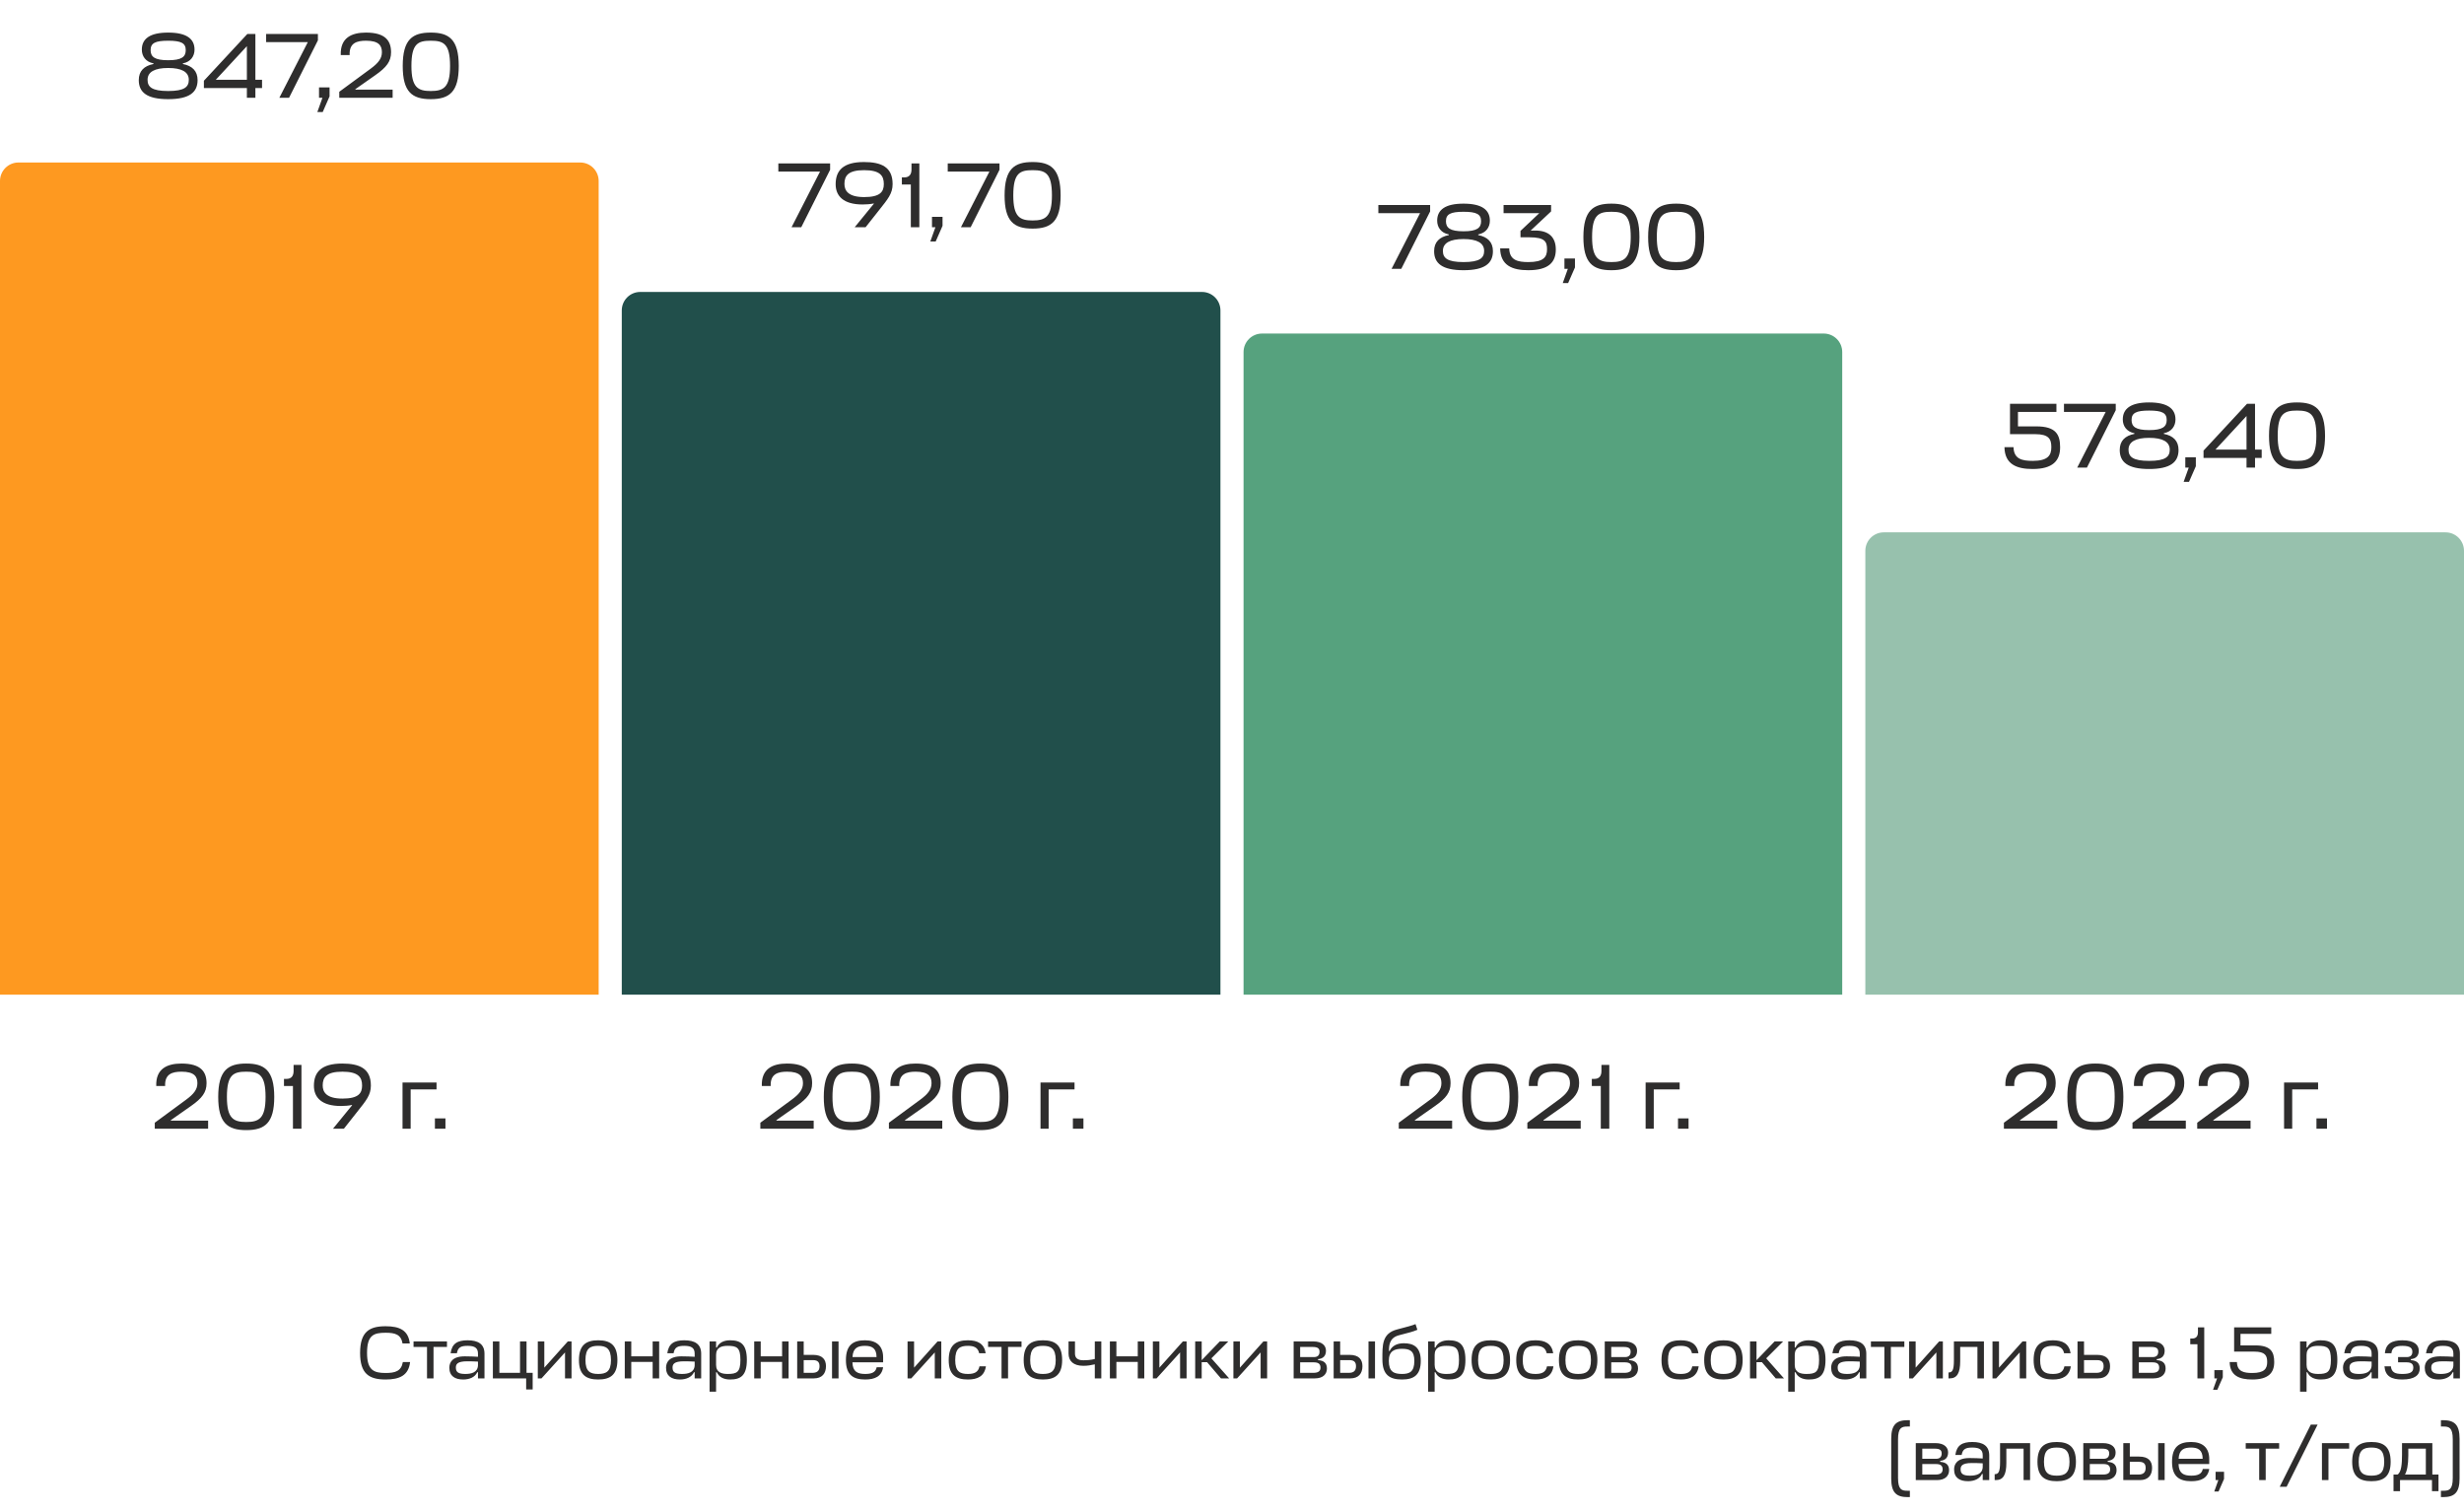 <svg width="533" height="327" viewBox="0 0 533 327" fill="none" xmlns="http://www.w3.org/2000/svg">
<path d="M36.38 14.708C33.5 14.708 31.92 15.528 31.92 17.268C31.92 18.768 32.8 19.688 36.38 19.688C39.96 19.688 40.84 18.768 40.84 17.268C40.84 15.528 39.26 14.708 36.38 14.708ZM36.38 13.028C39.3 13.028 40.18 12.288 40.18 10.848C40.18 9.328 39.2 8.808 36.38 8.808C33.56 8.808 32.58 9.328 32.58 10.848C32.58 12.288 33.46 13.028 36.38 13.028ZM36.38 7.048C40.34 7.048 42.08 8.388 42.08 10.728C42.08 12.168 41.24 13.388 39.56 13.708V13.848C41.58 14.248 42.74 15.348 42.74 17.328C42.74 19.968 40.98 21.448 36.38 21.448C31.78 21.448 30.02 19.968 30.02 17.328C30.02 15.348 31.18 14.248 33.2 13.848V13.708C31.52 13.388 30.68 12.168 30.68 10.728C30.68 8.388 32.42 7.048 36.38 7.048ZM53.404 21.148V19.048H44.104V17.468L53.504 7.348H55.244V17.248H56.684V19.048H55.244V21.148H53.404ZM46.684 17.248H53.404V9.988L46.684 17.248ZM62.528 21.148H60.428L66.588 9.108H57.568V7.348H68.768V8.728L62.528 21.148ZM69.809 24.228H68.649L69.749 21.148H69.009V18.908H71.289V20.848L69.809 24.228ZM80.192 14.848C81.732 13.708 82.612 12.708 82.612 11.308C82.612 9.848 81.932 8.808 79.172 8.808C77.232 8.808 75.512 9.268 75.632 11.908H73.712C73.572 8.208 76.012 7.048 79.172 7.048C83.432 7.048 84.592 8.888 84.592 11.308C84.592 13.268 83.632 14.548 81.232 16.228L76.872 19.288V19.388H84.932V21.148H73.392V19.848L80.192 14.848ZM93.176 8.808C90.416 8.808 88.996 9.428 88.996 14.268C88.996 18.928 90.416 19.688 93.176 19.688C95.936 19.688 97.356 18.928 97.356 14.268C97.356 9.428 95.936 8.808 93.176 8.808ZM93.176 21.448C89.096 21.448 87.116 19.848 87.116 14.268C87.116 8.468 89.276 7.048 93.176 7.048C97.076 7.048 99.236 8.468 99.236 14.268C99.236 19.848 97.256 21.448 93.176 21.448Z" fill="#2E2D2D"/>
<path d="M0 39.148C0 36.939 1.791 35.148 4 35.148H125.5C127.709 35.148 129.5 36.939 129.5 39.148V215.148H0V39.148Z" fill="#FE9920"/>
<path d="M40.28 237.848C41.82 236.708 42.7 235.708 42.7 234.308C42.7 232.848 42.02 231.808 39.26 231.808C37.32 231.808 35.6 232.268 35.72 234.908H33.8C33.66 231.208 36.1 230.048 39.26 230.048C43.52 230.048 44.68 231.888 44.68 234.308C44.68 236.268 43.72 237.548 41.32 239.228L36.96 242.288V242.388H45.02V244.148H33.48V242.848L40.28 237.848ZM53.264 231.808C50.504 231.808 49.084 232.428 49.084 237.268C49.084 241.928 50.504 242.688 53.264 242.688C56.024 242.688 57.444 241.928 57.444 237.268C57.444 232.428 56.024 231.808 53.264 231.808ZM53.264 244.448C49.184 244.448 47.204 242.848 47.204 237.268C47.204 231.468 49.364 230.048 53.264 230.048C57.164 230.048 59.324 231.468 59.324 237.268C59.324 242.848 57.344 244.448 53.264 244.448ZM65.208 230.348V244.148H63.368V234.908H61.428V233.368H61.968C63.008 233.368 63.508 232.748 63.508 231.668V230.348H65.208ZM72.025 244.148L75.825 239.488C75.904 239.388 76.044 239.228 76.165 239.088L76.124 239.008C75.424 239.168 74.465 239.228 73.725 239.228C69.525 239.228 67.904 237.348 67.904 234.848C67.904 231.908 69.504 230.048 74.025 230.048C77.725 230.048 80.225 231.088 80.225 234.808C80.225 236.868 79.225 238.028 77.225 240.548L74.385 244.148H72.025ZM74.085 237.628C77.525 237.628 78.325 236.488 78.325 234.808C78.325 233.008 77.525 231.808 74.064 231.808C70.644 231.808 69.805 232.988 69.805 234.788C69.805 236.268 70.665 237.628 74.085 237.628ZM87.072 244.148V234.148H94.432V235.648H88.832V244.148H87.072ZM96.357 244.148H94.077V241.908H96.357V244.148Z" fill="#2E2D2D"/>
<path d="M173.327 49.148H171.227L177.387 37.108H168.367V35.348H179.567V36.728L173.327 49.148ZM184.884 49.148L188.684 44.488C188.764 44.388 188.904 44.228 189.024 44.088L188.984 44.008C188.284 44.168 187.324 44.228 186.584 44.228C182.384 44.228 180.764 42.348 180.764 39.848C180.764 36.908 182.364 35.048 186.884 35.048C190.584 35.048 193.084 36.088 193.084 39.808C193.084 41.868 192.084 43.028 190.084 45.548L187.244 49.148H184.884ZM186.944 42.628C190.384 42.628 191.184 41.488 191.184 39.808C191.184 38.008 190.384 36.808 186.924 36.808C183.504 36.808 182.664 37.988 182.664 39.788C182.664 41.268 183.524 42.628 186.944 42.628ZM198.868 35.348V49.148H197.028V39.908H195.088V38.368H195.628C196.668 38.368 197.168 37.748 197.168 36.668V35.348H198.868ZM202.405 52.228H201.245L202.345 49.148H201.605V46.908H203.885V48.848L202.405 52.228ZM209.968 49.148H207.868L214.028 37.108H205.008V35.348H216.208V36.728L209.968 49.148ZM223.369 36.808C220.609 36.808 219.189 37.428 219.189 42.268C219.189 46.928 220.609 47.688 223.369 47.688C226.129 47.688 227.549 46.928 227.549 42.268C227.549 37.428 226.129 36.808 223.369 36.808ZM223.369 49.448C219.289 49.448 217.309 47.848 217.309 42.268C217.309 36.468 219.469 35.048 223.369 35.048C227.269 35.048 229.429 36.468 229.429 42.268C229.429 47.848 227.449 49.448 223.369 49.448Z" fill="#2E2D2D"/>
<path d="M134.5 67.148C134.5 64.939 136.291 63.148 138.5 63.148H260C262.209 63.148 264 64.939 264 67.148V215.148H134.5V67.148Z" fill="#214F4B"/>
<path d="M171.274 237.848C172.814 236.708 173.694 235.708 173.694 234.308C173.694 232.848 173.014 231.808 170.254 231.808C168.314 231.808 166.594 232.268 166.714 234.908H164.794C164.654 231.208 167.094 230.048 170.254 230.048C174.514 230.048 175.674 231.888 175.674 234.308C175.674 236.268 174.714 237.548 172.314 239.228L167.954 242.288V242.388H176.014V244.148H164.474V242.848L171.274 237.848ZM184.258 231.808C181.498 231.808 180.078 232.428 180.078 237.268C180.078 241.928 181.498 242.688 184.258 242.688C187.018 242.688 188.438 241.928 188.438 237.268C188.438 232.428 187.018 231.808 184.258 231.808ZM184.258 244.448C180.178 244.448 178.198 242.848 178.198 237.268C178.198 231.468 180.358 230.048 184.258 230.048C188.158 230.048 190.318 231.468 190.318 237.268C190.318 242.848 188.338 244.448 184.258 244.448ZM199.086 237.848C200.626 236.708 201.506 235.708 201.506 234.308C201.506 232.848 200.826 231.808 198.066 231.808C196.126 231.808 194.406 232.268 194.526 234.908H192.606C192.466 231.208 194.906 230.048 198.066 230.048C202.326 230.048 203.486 231.888 203.486 234.308C203.486 236.268 202.526 237.548 200.126 239.228L195.766 242.288V242.388H203.826V244.148H192.286V242.848L199.086 237.848ZM212.07 231.808C209.31 231.808 207.89 232.428 207.89 237.268C207.89 241.928 209.31 242.688 212.07 242.688C214.83 242.688 216.25 241.928 216.25 237.268C216.25 232.428 214.83 231.808 212.07 231.808ZM212.07 244.448C207.99 244.448 206.01 242.848 206.01 237.268C206.01 231.468 208.17 230.048 212.07 230.048C215.97 230.048 218.13 231.468 218.13 237.268C218.13 242.848 216.15 244.448 212.07 244.448ZM225.078 244.148V234.148H232.438V235.648H226.838V244.148H225.078ZM234.363 244.148H232.083V241.908H234.363V244.148Z" fill="#2E2D2D"/>
<path d="M303.12 58.148H301.02L307.18 46.108H298.16V44.348H309.36V45.728L303.12 58.148ZM316.581 51.708C313.701 51.708 312.121 52.528 312.121 54.268C312.121 55.768 313.001 56.688 316.581 56.688C320.161 56.688 321.041 55.768 321.041 54.268C321.041 52.528 319.461 51.708 316.581 51.708ZM316.581 50.028C319.501 50.028 320.381 49.288 320.381 47.848C320.381 46.328 319.401 45.808 316.581 45.808C313.761 45.808 312.781 46.328 312.781 47.848C312.781 49.288 313.661 50.028 316.581 50.028ZM316.581 44.048C320.541 44.048 322.281 45.388 322.281 47.728C322.281 49.168 321.441 50.388 319.761 50.708V50.848C321.781 51.248 322.941 52.348 322.941 54.328C322.941 56.968 321.181 58.448 316.581 58.448C311.981 58.448 310.221 56.968 310.221 54.328C310.221 52.348 311.381 51.248 313.401 50.848V50.708C311.721 50.388 310.881 49.168 310.881 47.728C310.881 45.388 312.621 44.048 316.581 44.048ZM330.605 58.448C327.145 58.448 324.565 57.428 324.505 53.728H326.465C326.525 56.308 328.345 56.688 330.605 56.688C333.885 56.688 334.645 55.608 334.645 53.948C334.645 52.308 334.245 51.328 330.825 51.328H328.905V49.948L332.965 46.108H325.245V44.348H335.525V45.728L331.105 49.868H332.105C335.045 49.868 336.545 51.328 336.545 53.968C336.545 56.728 334.985 58.448 330.605 58.448ZM339.209 61.228H338.049L339.149 58.148H338.409V55.908H340.689V57.848L339.209 61.228ZM348.572 45.808C345.812 45.808 344.392 46.428 344.392 51.268C344.392 55.928 345.812 56.688 348.572 56.688C351.332 56.688 352.752 55.928 352.752 51.268C352.752 46.428 351.332 45.808 348.572 45.808ZM348.572 58.448C344.492 58.448 342.512 56.848 342.512 51.268C342.512 45.468 344.672 44.048 348.572 44.048C352.472 44.048 354.632 45.468 354.632 51.268C354.632 56.848 352.652 58.448 348.572 58.448ZM362.576 45.808C359.816 45.808 358.396 46.428 358.396 51.268C358.396 55.928 359.816 56.688 362.576 56.688C365.336 56.688 366.756 55.928 366.756 51.268C366.756 46.428 365.336 45.808 362.576 45.808ZM362.576 58.448C358.496 58.448 356.516 56.848 356.516 51.268C356.516 45.468 358.676 44.048 362.576 44.048C366.476 44.048 368.636 45.468 368.636 51.268C368.636 56.848 366.656 58.448 362.576 58.448Z" fill="#2E2D2D"/>
<path d="M269 76.148C269 73.939 270.791 72.148 273 72.148H394.5C396.709 72.148 398.5 73.939 398.5 76.148V215.148H269V76.148Z" fill="#56A27E"/>
<path d="M309.377 237.848C310.917 236.708 311.797 235.708 311.797 234.308C311.797 232.848 311.117 231.808 308.357 231.808C306.417 231.808 304.697 232.268 304.817 234.908H302.897C302.757 231.208 305.197 230.048 308.357 230.048C312.617 230.048 313.777 231.888 313.777 234.308C313.777 236.268 312.817 237.548 310.417 239.228L306.057 242.288V242.388H314.117V244.148H302.577V242.848L309.377 237.848ZM322.361 231.808C319.601 231.808 318.181 232.428 318.181 237.268C318.181 241.928 319.601 242.688 322.361 242.688C325.121 242.688 326.541 241.928 326.541 237.268C326.541 232.428 325.121 231.808 322.361 231.808ZM322.361 244.448C318.281 244.448 316.301 242.848 316.301 237.268C316.301 231.468 318.461 230.048 322.361 230.048C326.261 230.048 328.421 231.468 328.421 237.268C328.421 242.848 326.441 244.448 322.361 244.448ZM337.19 237.848C338.73 236.708 339.61 235.708 339.61 234.308C339.61 232.848 338.93 231.808 336.17 231.808C334.23 231.808 332.51 232.268 332.63 234.908H330.71C330.57 231.208 333.01 230.048 336.17 230.048C340.43 230.048 341.59 231.888 341.59 234.308C341.59 236.268 340.63 237.548 338.23 239.228L333.87 242.288V242.388H341.93V244.148H330.39V242.848L337.19 237.848ZM348.114 230.348V244.148H346.274V234.908H344.334V233.368H344.874C345.914 233.368 346.414 232.748 346.414 231.668V230.348H348.114ZM355.974 244.148V234.148H363.334V235.648H357.734V244.148H355.974ZM365.26 244.148H362.98V241.908H365.26V244.148Z" fill="#2E2D2D"/>
<path d="M436.515 92.228H440.515C444.735 92.228 445.635 94.008 445.635 96.748C445.635 99.628 444.075 101.448 439.695 101.448C436.235 101.448 433.655 100.428 433.595 96.728H435.555C435.615 99.308 437.435 99.688 439.695 99.688C442.975 99.688 443.735 98.508 443.735 96.728C443.735 94.968 443.195 93.908 440.215 93.908H434.795V87.348H444.835V89.108H436.515V92.228ZM451.429 101.148H449.329L455.489 89.108H446.469V87.348H457.669V88.728L451.429 101.148ZM464.89 94.708C462.01 94.708 460.43 95.528 460.43 97.268C460.43 98.768 461.31 99.688 464.89 99.688C468.47 99.688 469.35 98.768 469.35 97.268C469.35 95.528 467.77 94.708 464.89 94.708ZM464.89 93.028C467.81 93.028 468.69 92.288 468.69 90.848C468.69 89.328 467.71 88.808 464.89 88.808C462.07 88.808 461.09 89.328 461.09 90.848C461.09 92.288 461.97 93.028 464.89 93.028ZM464.89 87.048C468.85 87.048 470.59 88.388 470.59 90.728C470.59 92.168 469.75 93.388 468.07 93.708V93.848C470.09 94.248 471.25 95.348 471.25 97.328C471.25 99.968 469.49 101.448 464.89 101.448C460.29 101.448 458.53 99.968 458.53 97.328C458.53 95.348 459.69 94.248 461.71 93.848V93.708C460.03 93.388 459.19 92.168 459.19 90.728C459.19 88.388 460.93 87.048 464.89 87.048ZM473.514 104.228H472.354L473.454 101.148H472.714V98.908H474.994V100.848L473.514 104.228ZM485.957 101.148V99.048H476.657V97.468L486.057 87.348H487.797V97.248H489.237V99.048H487.797V101.148H485.957ZM479.237 97.248H485.957V89.988L479.237 97.248ZM496.881 88.808C494.121 88.808 492.701 89.428 492.701 94.268C492.701 98.928 494.121 99.688 496.881 99.688C499.641 99.688 501.061 98.928 501.061 94.268C501.061 89.428 499.641 88.808 496.881 88.808ZM496.881 101.448C492.801 101.448 490.821 99.848 490.821 94.268C490.821 88.468 492.981 87.048 496.881 87.048C500.781 87.048 502.941 88.468 502.941 94.268C502.941 99.848 500.961 101.448 496.881 101.448Z" fill="#2E2D2D"/>
<path d="M403.5 119.148C403.5 116.939 405.291 115.148 407.5 115.148H529C531.209 115.148 533 116.939 533 119.148V215.148H403.5V119.148Z" fill="#97C1AD"/>
<path d="M440.274 237.848C441.814 236.708 442.694 235.708 442.694 234.308C442.694 232.848 442.014 231.808 439.254 231.808C437.314 231.808 435.594 232.268 435.714 234.908H433.794C433.654 231.208 436.094 230.048 439.254 230.048C443.514 230.048 444.674 231.888 444.674 234.308C444.674 236.268 443.714 237.548 441.314 239.228L436.954 242.288V242.388H445.014V244.148H433.474V242.848L440.274 237.848ZM453.258 231.808C450.498 231.808 449.078 232.428 449.078 237.268C449.078 241.928 450.498 242.688 453.258 242.688C456.018 242.688 457.438 241.928 457.438 237.268C457.438 232.428 456.018 231.808 453.258 231.808ZM453.258 244.448C449.178 244.448 447.198 242.848 447.198 237.268C447.198 231.468 449.358 230.048 453.258 230.048C457.158 230.048 459.318 231.468 459.318 237.268C459.318 242.848 457.338 244.448 453.258 244.448ZM468.086 237.848C469.626 236.708 470.506 235.708 470.506 234.308C470.506 232.848 469.826 231.808 467.066 231.808C465.126 231.808 463.406 232.268 463.526 234.908H461.606C461.466 231.208 463.906 230.048 467.066 230.048C471.326 230.048 472.486 231.888 472.486 234.308C472.486 236.268 471.526 237.548 469.126 239.228L464.766 242.288V242.388H472.826V244.148H461.286V242.848L468.086 237.848ZM482.09 237.848C483.63 236.708 484.51 235.708 484.51 234.308C484.51 232.848 483.83 231.808 481.07 231.808C479.13 231.808 477.41 232.268 477.53 234.908H475.61C475.47 231.208 477.91 230.048 481.07 230.048C485.33 230.048 486.49 231.888 486.49 234.308C486.49 236.268 485.53 237.548 483.13 239.228L478.77 242.288V242.388H486.83V244.148H475.29V242.848L482.09 237.848ZM494.078 244.148V234.148H501.438V235.648H495.838V244.148H494.078ZM503.363 244.148H501.083V241.908H503.363V244.148Z" fill="#2E2D2D"/>
<path d="M87.142 294.612H88.71C88.39 297.508 86.438 298.388 83.414 298.388C79.798 298.388 77.894 297.108 77.894 292.644C77.894 288.004 79.958 286.868 83.414 286.868C86.438 286.868 88.326 287.732 88.646 290.596H87.078C86.742 288.628 85.446 288.276 83.414 288.276C80.854 288.276 79.398 288.772 79.398 292.644C79.398 296.372 80.854 296.98 83.414 296.98C85.446 296.98 86.806 296.612 87.142 294.612ZM89.456 290.148H96.688V291.348H93.776V298.148H92.368V291.348H89.456V290.148ZM100.209 298.388C98.465 298.388 97.201 297.684 97.201 295.844C97.201 294.724 97.809 293.38 100.529 293.38C101.825 293.38 102.417 293.428 103.393 293.476V292.804C103.393 291.604 102.753 291.108 101.153 291.108C99.729 291.108 99.057 291.412 98.833 292.708H97.473C97.761 290.596 98.977 289.908 101.153 289.908C103.441 289.908 104.801 290.74 104.801 292.804V298.148H103.393V296.82H103.233C102.753 297.892 101.537 298.388 100.209 298.388ZM100.673 297.188C101.937 297.188 103.313 296.884 103.393 295.348V294.516C102.497 294.468 101.713 294.452 101.073 294.452C98.881 294.452 98.609 295.108 98.609 295.828C98.609 296.868 99.265 297.188 100.673 297.188ZM108.024 290.148V296.948H112.488V290.148H113.896V296.948H115.224V300.548H113.816V298.148H106.616V290.148H108.024ZM123.63 298.148H122.222V292.532L117.134 298.148H116.334V290.148H117.742V295.828L122.83 290.148H123.63V298.148ZM129.395 297.188C131.107 297.188 132.163 296.676 132.163 294.196C132.163 291.636 131.091 291.108 129.395 291.108C127.683 291.108 126.643 291.62 126.643 294.196C126.643 296.676 127.683 297.188 129.395 297.188ZM129.395 289.908C132.003 289.908 133.555 290.916 133.555 294.196C133.555 297.38 132.003 298.388 129.395 298.388C126.803 298.388 125.235 297.38 125.235 294.196C125.235 290.916 126.803 289.908 129.395 289.908ZM136.555 290.148V293.38H141.179V290.148H142.587V298.148H141.179V294.58H136.555V298.148H135.147V290.148H136.555ZM147.084 298.388C145.34 298.388 144.076 297.684 144.076 295.844C144.076 294.724 144.684 293.38 147.404 293.38C148.7 293.38 149.292 293.428 150.268 293.476V292.804C150.268 291.604 149.628 291.108 148.028 291.108C146.604 291.108 145.932 291.412 145.708 292.708H144.348C144.636 290.596 145.852 289.908 148.028 289.908C150.316 289.908 151.676 290.74 151.676 292.804V298.148H150.268V296.82H150.108C149.628 297.892 148.412 298.388 147.084 298.388ZM147.548 297.188C148.812 297.188 150.188 296.884 150.268 295.348V294.516C149.372 294.468 148.588 294.452 147.948 294.452C145.756 294.452 145.484 295.108 145.484 295.828C145.484 296.868 146.14 297.188 147.548 297.188ZM157.923 298.388C156.595 298.388 155.539 297.892 155.059 296.82H154.899V301.028H153.491V290.148H154.899V291.476H155.059C155.539 290.404 156.595 289.908 157.923 289.908C160.211 289.908 161.555 290.74 161.555 294.148C161.555 297.556 160.211 298.388 157.923 298.388ZM157.395 291.108C156.131 291.108 154.899 291.428 154.899 293.076V295.22C154.899 296.868 156.131 297.188 157.395 297.188C159.395 297.188 160.163 296.82 160.163 294.148C160.163 291.476 159.395 291.108 157.395 291.108ZM164.555 290.148V293.38H169.179V290.148H170.587V298.148H169.179V294.58H164.555V298.148H163.147V290.148H164.555ZM175.868 293.06C177.964 293.06 178.668 294.116 178.668 295.524C178.668 297.076 177.836 298.148 176.044 298.148H172.444V290.148H173.852V293.06H175.868ZM179.98 290.148H181.388V298.148H179.98V290.148ZM175.852 294.196H173.852V296.948H175.724C176.652 296.948 177.276 296.596 177.276 295.524C177.276 294.756 176.988 294.196 175.852 294.196ZM191.033 293.604V294.676H184.393C184.441 296.708 185.513 297.188 187.145 297.188C188.425 297.188 189.417 296.916 189.641 295.732H191.033C190.729 297.716 189.257 298.388 187.145 298.388C184.553 298.388 182.985 297.38 182.985 294.196C182.985 290.916 184.553 289.908 187.113 289.908C189.561 289.908 191.033 291.108 191.033 293.604ZM187.113 291.108C185.625 291.108 184.505 291.508 184.409 293.54H189.609C189.609 291.62 188.601 291.108 187.113 291.108ZM203.615 298.148H202.207V292.532L197.119 298.148H196.319V290.148H197.727V295.828L202.815 290.148H203.615V298.148ZM211.875 295.54H213.267C212.947 297.668 211.491 298.388 209.379 298.388C206.787 298.388 205.219 297.38 205.219 294.196C205.219 290.916 206.787 289.908 209.379 289.908C211.443 289.908 212.883 290.596 213.219 292.708H211.811C211.539 291.412 210.595 291.108 209.379 291.108C207.667 291.108 206.627 291.62 206.627 294.196C206.627 296.676 207.667 297.188 209.379 297.188C210.659 297.188 211.619 296.868 211.875 295.54ZM213.737 290.148H220.969V291.348H218.057V298.148H216.649V291.348H213.737V290.148ZM225.598 297.188C227.31 297.188 228.366 296.676 228.366 294.196C228.366 291.636 227.294 291.108 225.598 291.108C223.886 291.108 222.846 291.62 222.846 294.196C222.846 296.676 223.886 297.188 225.598 297.188ZM225.598 289.908C228.206 289.908 229.758 290.916 229.758 294.196C229.758 297.38 228.206 298.388 225.598 298.388C223.006 298.388 221.438 297.38 221.438 294.196C221.438 290.916 223.006 289.908 225.598 289.908ZM231.142 292.772V290.148H232.534V292.772C232.534 293.7 233.078 294.228 234.326 294.228C235.222 294.228 235.926 294.164 236.822 293.956V290.148H238.23V298.148H236.822V295.108C235.974 295.3 235.27 295.428 234.342 295.428C232.23 295.428 231.142 294.42 231.142 292.772ZM241.492 290.148V293.38H246.116V290.148H247.524V298.148H246.116V294.58H241.492V298.148H240.084V290.148H241.492ZM256.677 298.148H255.269V292.532L250.181 298.148H249.381V290.148H250.789V295.828L255.877 290.148H256.677V298.148ZM265.705 290.148L262.041 293.812L265.881 298.148H264.105L261.113 294.644H259.945V298.148H258.537V290.148H259.945V294.212L263.865 290.148H265.705ZM274.099 298.148H272.691V292.532L267.603 298.148H266.803V290.148H268.211V295.828L273.299 290.148H274.099V298.148ZM279.834 298.148V290.148H284.058C286.106 290.148 286.826 291.156 286.826 292.164C286.826 293.316 286.186 293.876 285.114 293.988V294.196C286.346 294.292 287.034 294.804 287.034 296.02C287.034 297.204 286.218 298.148 284.41 298.148H279.834ZM284.218 294.676H281.242V296.948H284.09C285.018 296.948 285.642 296.676 285.642 295.844C285.642 295.172 285.354 294.676 284.218 294.676ZM283.946 291.348H281.242V293.54H284.234C285.146 293.54 285.434 293.012 285.434 292.404C285.434 291.78 285.194 291.348 283.946 291.348ZM291.915 293.06C294.011 293.06 294.715 294.116 294.715 295.524C294.715 297.076 293.883 298.148 292.091 298.148H288.491V290.148H289.899V293.06H291.915ZM296.027 290.148H297.435V298.148H296.027V290.148ZM291.899 294.196H289.899V296.948H291.771C292.699 296.948 293.323 296.596 293.323 295.524C293.323 294.756 293.035 294.196 291.899 294.196ZM303.287 298.388C300.583 298.388 299.031 297.38 299.031 294.036C299.031 290.98 298.919 288.436 302.183 287.572C304.311 287.012 305.559 286.692 306.199 286.404L306.599 287.636C305.639 288.052 304.951 288.212 302.615 288.82C300.391 289.396 300.487 291.268 300.439 292.212H300.599C301.111 291.14 302.135 290.548 303.671 290.548C305.703 290.548 307.335 291.316 307.335 294.356C307.335 297.412 305.831 298.388 303.287 298.388ZM303.287 297.188C304.935 297.188 305.943 296.708 305.943 294.356C305.943 292.212 304.999 291.748 303.271 291.748C301.639 291.748 300.423 292.212 300.423 294.356C300.423 296.708 301.511 297.188 303.287 297.188ZM313.36 298.388C312.032 298.388 310.976 297.892 310.496 296.82H310.336V301.028H308.928V290.148H310.336V291.476H310.496C310.976 290.404 312.032 289.908 313.36 289.908C315.648 289.908 316.992 290.74 316.992 294.148C316.992 297.556 315.648 298.388 313.36 298.388ZM312.832 291.108C311.568 291.108 310.336 291.428 310.336 293.076V295.22C310.336 296.868 311.568 297.188 312.832 297.188C314.832 297.188 315.6 296.82 315.6 294.148C315.6 291.476 314.832 291.108 312.832 291.108ZM322.488 297.188C324.2 297.188 325.256 296.676 325.256 294.196C325.256 291.636 324.184 291.108 322.488 291.108C320.776 291.108 319.736 291.62 319.736 294.196C319.736 296.676 320.776 297.188 322.488 297.188ZM322.488 289.908C325.096 289.908 326.648 290.916 326.648 294.196C326.648 297.38 325.096 298.388 322.488 298.388C319.896 298.388 318.328 297.38 318.328 294.196C318.328 290.916 319.896 289.908 322.488 289.908ZM334.641 295.54H336.033C335.713 297.668 334.257 298.388 332.145 298.388C329.553 298.388 327.985 297.38 327.985 294.196C327.985 290.916 329.553 289.908 332.145 289.908C334.209 289.908 335.649 290.596 335.985 292.708H334.577C334.305 291.412 333.361 291.108 332.145 291.108C330.433 291.108 329.393 291.62 329.393 294.196C329.393 296.676 330.433 297.188 332.145 297.188C333.425 297.188 334.385 296.868 334.641 295.54ZM341.379 297.188C343.091 297.188 344.147 296.676 344.147 294.196C344.147 291.636 343.075 291.108 341.379 291.108C339.667 291.108 338.627 291.62 338.627 294.196C338.627 296.676 339.667 297.188 341.379 297.188ZM341.379 289.908C343.987 289.908 345.539 290.916 345.539 294.196C345.539 297.38 343.987 298.388 341.379 298.388C338.787 298.388 337.219 297.38 337.219 294.196C337.219 290.916 338.787 289.908 341.379 289.908ZM347.131 298.148V290.148H351.355C353.403 290.148 354.123 291.156 354.123 292.164C354.123 293.316 353.483 293.876 352.411 293.988V294.196C353.643 294.292 354.331 294.804 354.331 296.02C354.331 297.204 353.515 298.148 351.707 298.148H347.131ZM351.515 294.676H348.539V296.948H351.387C352.315 296.948 352.939 296.676 352.939 295.844C352.939 295.172 352.651 294.676 351.515 294.676ZM351.243 291.348H348.539V293.54H351.531C352.443 293.54 352.731 293.012 352.731 292.404C352.731 291.78 352.491 291.348 351.243 291.348ZM366.062 295.54H367.454C367.134 297.668 365.678 298.388 363.566 298.388C360.974 298.388 359.406 297.38 359.406 294.196C359.406 290.916 360.974 289.908 363.566 289.908C365.63 289.908 367.07 290.596 367.406 292.708H365.998C365.726 291.412 364.782 291.108 363.566 291.108C361.854 291.108 360.814 291.62 360.814 294.196C360.814 296.676 361.854 297.188 363.566 297.188C364.846 297.188 365.806 296.868 366.062 295.54ZM372.801 297.188C374.513 297.188 375.569 296.676 375.569 294.196C375.569 291.636 374.497 291.108 372.801 291.108C371.089 291.108 370.049 291.62 370.049 294.196C370.049 296.676 371.089 297.188 372.801 297.188ZM372.801 289.908C375.409 289.908 376.961 290.916 376.961 294.196C376.961 297.38 375.409 298.388 372.801 298.388C370.209 298.388 368.641 297.38 368.641 294.196C368.641 290.916 370.209 289.908 372.801 289.908ZM385.721 290.148L382.057 293.812L385.897 298.148H384.121L381.129 294.644H379.961V298.148H378.553V290.148H379.961V294.212L383.881 290.148H385.721ZM391.251 298.388C389.923 298.388 388.867 297.892 388.387 296.82H388.227V301.028H386.819V290.148H388.227V291.476H388.387C388.867 290.404 389.923 289.908 391.251 289.908C393.539 289.908 394.883 290.74 394.883 294.148C394.883 297.556 393.539 298.388 391.251 298.388ZM390.723 291.108C389.459 291.108 388.227 291.428 388.227 293.076V295.22C388.227 296.868 389.459 297.188 390.723 297.188C392.723 297.188 393.491 296.82 393.491 294.148C393.491 291.476 392.723 291.108 390.723 291.108ZM399.115 298.388C397.371 298.388 396.107 297.684 396.107 295.844C396.107 294.724 396.715 293.38 399.435 293.38C400.731 293.38 401.323 293.428 402.299 293.476V292.804C402.299 291.604 401.659 291.108 400.059 291.108C398.635 291.108 397.963 291.412 397.739 292.708H396.379C396.667 290.596 397.883 289.908 400.059 289.908C402.347 289.908 403.707 290.74 403.707 292.804V298.148H402.299V296.82H402.139C401.659 297.892 400.443 298.388 399.115 298.388ZM399.579 297.188C400.843 297.188 402.219 296.884 402.299 295.348V294.516C401.403 294.468 400.619 294.452 399.979 294.452C397.787 294.452 397.515 295.108 397.515 295.828C397.515 296.868 398.171 297.188 399.579 297.188ZM404.706 290.148H411.938V291.348H409.026V298.148H407.618V291.348H404.706V290.148ZM420.271 298.148H418.863V292.532L413.775 298.148H412.975V290.148H414.383V295.828L419.471 290.148H420.271V298.148ZM422.659 294.244V290.148H429.155V298.148H427.747V291.348H424.019V294.436C424.019 296.98 423.347 298.148 421.747 298.148H421.491V296.868C422.323 296.868 422.659 296.388 422.659 294.244ZM438.302 298.148H436.894V292.532L431.806 298.148H431.006V290.148H432.414V295.828L437.502 290.148H438.302V298.148ZM446.562 295.54H447.954C447.634 297.668 446.178 298.388 444.066 298.388C441.474 298.388 439.906 297.38 439.906 294.196C439.906 290.916 441.474 289.908 444.066 289.908C446.13 289.908 447.57 290.596 447.906 292.708H446.498C446.226 291.412 445.282 291.108 444.066 291.108C442.354 291.108 441.314 291.62 441.314 294.196C441.314 296.676 442.354 297.188 444.066 297.188C445.346 297.188 446.306 296.868 446.562 295.54ZM453.637 293.06C455.733 293.06 456.437 294.116 456.437 295.524C456.437 297.076 455.605 298.148 453.813 298.148H449.397V290.148H450.805V293.06H453.637ZM453.621 294.196H450.805V296.948H453.493C454.421 296.948 455.045 296.596 455.045 295.524C455.045 294.756 454.757 294.196 453.621 294.196ZM461.256 298.148V290.148H465.48C467.528 290.148 468.248 291.156 468.248 292.164C468.248 293.316 467.608 293.876 466.536 293.988V294.196C467.768 294.292 468.456 294.804 468.456 296.02C468.456 297.204 467.64 298.148 465.832 298.148H461.256ZM465.64 294.676H462.664V296.948H465.512C466.44 296.948 467.064 296.676 467.064 295.844C467.064 295.172 466.776 294.676 465.64 294.676ZM465.368 291.348H462.664V293.54H465.656C466.568 293.54 466.856 293.012 466.856 292.404C466.856 291.78 466.616 291.348 465.368 291.348ZM476.811 287.108V298.148H475.339V290.756H473.787V289.524H474.219C475.051 289.524 475.451 289.028 475.451 288.164V287.108H476.811ZM479.641 300.612H478.713L479.593 298.148H479.001V296.356H480.825V297.908L479.641 300.612ZM484.651 291.012H487.851C491.227 291.012 491.947 292.436 491.947 294.628C491.947 296.932 490.699 298.388 487.195 298.388C484.427 298.388 482.363 297.572 482.315 294.612H483.883C483.931 296.676 485.387 296.98 487.195 296.98C489.819 296.98 490.427 296.036 490.427 294.612C490.427 293.204 489.995 292.356 487.611 292.356H483.275V287.108H491.307V288.516H484.651V291.012ZM501.969 298.388C500.641 298.388 499.585 297.892 499.105 296.82H498.945V301.028H497.537V290.148H498.945V291.476H499.105C499.585 290.404 500.641 289.908 501.969 289.908C504.257 289.908 505.601 290.74 505.601 294.148C505.601 297.556 504.257 298.388 501.969 298.388ZM501.441 291.108C500.177 291.108 498.945 291.428 498.945 293.076V295.22C498.945 296.868 500.177 297.188 501.441 297.188C503.441 297.188 504.209 296.82 504.209 294.148C504.209 291.476 503.441 291.108 501.441 291.108ZM509.834 298.388C508.09 298.388 506.826 297.684 506.826 295.844C506.826 294.724 507.434 293.38 510.154 293.38C511.45 293.38 512.042 293.428 513.018 293.476V292.804C513.018 291.604 512.378 291.108 510.778 291.108C509.354 291.108 508.682 291.412 508.458 292.708H507.098C507.386 290.596 508.602 289.908 510.778 289.908C513.066 289.908 514.426 290.74 514.426 292.804V298.148H513.018V296.82H512.858C512.378 297.892 511.162 298.388 509.834 298.388ZM510.298 297.188C511.562 297.188 512.938 296.884 513.018 295.348V294.516C512.122 294.468 511.338 294.452 510.698 294.452C508.506 294.452 508.234 295.108 508.234 295.828C508.234 296.868 508.89 297.188 510.298 297.188ZM519.681 291.108C518.321 291.108 517.424 291.412 517.297 292.708H515.889C516.081 290.596 517.473 289.908 519.681 289.908C522.321 289.908 523.217 290.964 523.217 292.164C523.217 293.316 522.577 293.876 521.505 293.988V294.196C522.737 294.292 523.425 294.804 523.425 296.02C523.425 297.412 522.353 298.388 519.649 298.388C517.265 298.388 515.969 297.668 515.793 295.54H517.185C517.329 296.868 518.113 297.188 519.649 297.188C521.201 297.188 522.033 296.884 522.033 295.844C522.033 295.172 521.745 294.676 520.609 294.676H518.737V293.54H520.625C521.537 293.54 521.825 293.012 521.825 292.404C521.825 291.684 521.473 291.108 519.681 291.108ZM527.521 298.388C525.777 298.388 524.513 297.684 524.513 295.844C524.513 294.724 525.121 293.38 527.841 293.38C529.137 293.38 529.729 293.428 530.705 293.476V292.804C530.705 291.604 530.065 291.108 528.465 291.108C527.041 291.108 526.369 291.412 526.145 292.708H524.785C525.073 290.596 526.289 289.908 528.465 289.908C530.753 289.908 532.113 290.74 532.113 292.804V298.148H530.705V296.82H530.545C530.065 297.892 528.849 298.388 527.521 298.388ZM527.985 297.188C529.249 297.188 530.625 296.884 530.705 295.348V294.516C529.809 294.468 529.025 294.452 528.385 294.452C526.193 294.452 525.921 295.108 525.921 295.828C525.921 296.868 526.577 297.188 527.985 297.188ZM409.101 319.812V311.204C409.101 308.164 410.205 307.188 412.669 307.188H413.133V308.564H412.573C411.389 308.564 410.573 308.788 410.573 311.316V319.7C410.573 322.228 411.389 322.452 412.573 322.452H413.133V323.828H412.669C410.205 323.828 409.101 322.852 409.101 319.812ZM414.412 320.148V312.148H418.636C420.684 312.148 421.404 313.156 421.404 314.164C421.404 315.316 420.764 315.876 419.692 315.988V316.196C420.924 316.292 421.612 316.804 421.612 318.02C421.612 319.204 420.796 320.148 418.988 320.148H414.412ZM418.796 316.676H415.82V318.948H418.668C419.596 318.948 420.22 318.676 420.22 317.844C420.22 317.172 419.932 316.676 418.796 316.676ZM418.524 313.348H415.82V315.54H418.812C419.724 315.54 420.012 315.012 420.012 314.404C420.012 313.78 419.772 313.348 418.524 313.348ZM425.709 320.388C423.965 320.388 422.701 319.684 422.701 317.844C422.701 316.724 423.309 315.38 426.029 315.38C427.325 315.38 427.917 315.428 428.893 315.476V314.804C428.893 313.604 428.253 313.108 426.653 313.108C425.229 313.108 424.557 313.412 424.333 314.708H422.973C423.261 312.596 424.477 311.908 426.653 311.908C428.941 311.908 430.301 312.74 430.301 314.804V320.148H428.893V318.82H428.733C428.253 319.892 427.037 320.388 425.709 320.388ZM426.173 319.188C427.437 319.188 428.813 318.884 428.893 317.348V316.516C427.997 316.468 427.213 316.452 426.573 316.452C424.381 316.452 424.109 317.108 424.109 317.828C424.109 318.868 424.765 319.188 426.173 319.188ZM432.644 316.244V312.148H439.14V320.148H437.732V313.348H434.004V316.436C434.004 318.98 433.332 320.148 431.732 320.148H431.476V318.868C432.308 318.868 432.644 318.388 432.644 316.244ZM444.895 319.188C446.607 319.188 447.663 318.676 447.663 316.196C447.663 313.636 446.591 313.108 444.895 313.108C443.183 313.108 442.143 313.62 442.143 316.196C442.143 318.676 443.183 319.188 444.895 319.188ZM444.895 311.908C447.503 311.908 449.055 312.916 449.055 316.196C449.055 319.38 447.503 320.388 444.895 320.388C442.303 320.388 440.735 319.38 440.735 316.196C440.735 312.916 442.303 311.908 444.895 311.908ZM450.647 320.148V312.148H454.871C456.919 312.148 457.639 313.156 457.639 314.164C457.639 315.316 456.999 315.876 455.927 315.988V316.196C457.159 316.292 457.847 316.804 457.847 318.02C457.847 319.204 457.031 320.148 455.223 320.148H450.647ZM455.031 316.676H452.055V318.948H454.903C455.831 318.948 456.455 318.676 456.455 317.844C456.455 317.172 456.167 316.676 455.031 316.676ZM454.759 313.348H452.055V315.54H455.047C455.959 315.54 456.247 315.012 456.247 314.404C456.247 313.78 456.007 313.348 454.759 313.348ZM462.727 315.06C464.823 315.06 465.527 316.116 465.527 317.524C465.527 319.076 464.695 320.148 462.903 320.148H459.303V312.148H460.711V315.06H462.727ZM466.839 312.148H468.247V320.148H466.839V312.148ZM462.711 316.196H460.711V318.948H462.583C463.511 318.948 464.135 318.596 464.135 317.524C464.135 316.756 463.847 316.196 462.711 316.196ZM477.892 315.604V316.676H471.252C471.3 318.708 472.372 319.188 474.004 319.188C475.284 319.188 476.276 318.916 476.5 317.732H477.892C477.588 319.716 476.116 320.388 474.004 320.388C471.412 320.388 469.844 319.38 469.844 316.196C469.844 312.916 471.412 311.908 473.972 311.908C476.42 311.908 477.892 313.108 477.892 315.604ZM473.972 313.108C472.484 313.108 471.364 313.508 471.268 315.54H476.468C476.468 313.62 475.46 313.108 473.972 313.108ZM479.907 322.612H478.979L479.859 320.148H479.267V318.356H481.091V319.908L479.907 322.612ZM485.784 312.148H493.016V313.348H490.104V320.148H488.696V313.348H485.784V312.148ZM493.141 321.588L499.861 308.148H501.333L494.629 321.588H493.141ZM502.272 320.148V312.148H508.16V313.348H503.68V320.148H502.272ZM512.973 319.188C514.685 319.188 515.741 318.676 515.741 316.196C515.741 313.636 514.669 313.108 512.973 313.108C511.261 313.108 510.221 313.62 510.221 316.196C510.221 318.676 511.261 319.188 512.973 319.188ZM512.973 311.908C515.581 311.908 517.133 312.916 517.133 316.196C517.133 319.38 515.581 320.388 512.973 320.388C510.381 320.388 508.813 319.38 508.813 316.196C508.813 312.916 510.381 311.908 512.973 311.908ZM519.593 314.644V312.148H526.153V318.948H527.481V322.548H526.073V320.148H519.161V322.548H517.753V318.948H518.617C519.449 318.468 519.593 316.628 519.593 314.644ZM520.953 314.836C520.953 316.916 520.649 318.196 520.233 318.948H524.745V313.348H520.953V314.836ZM532.04 319.812C532.04 322.852 530.936 323.828 528.472 323.828H528.008V322.452H528.568C529.752 322.452 530.568 322.228 530.568 319.7V311.316C530.568 308.788 529.752 308.564 528.568 308.564H528.008V307.188H528.472C530.936 307.188 532.04 308.164 532.04 311.204V319.812Z" fill="#2E2D2D"/>
</svg>
